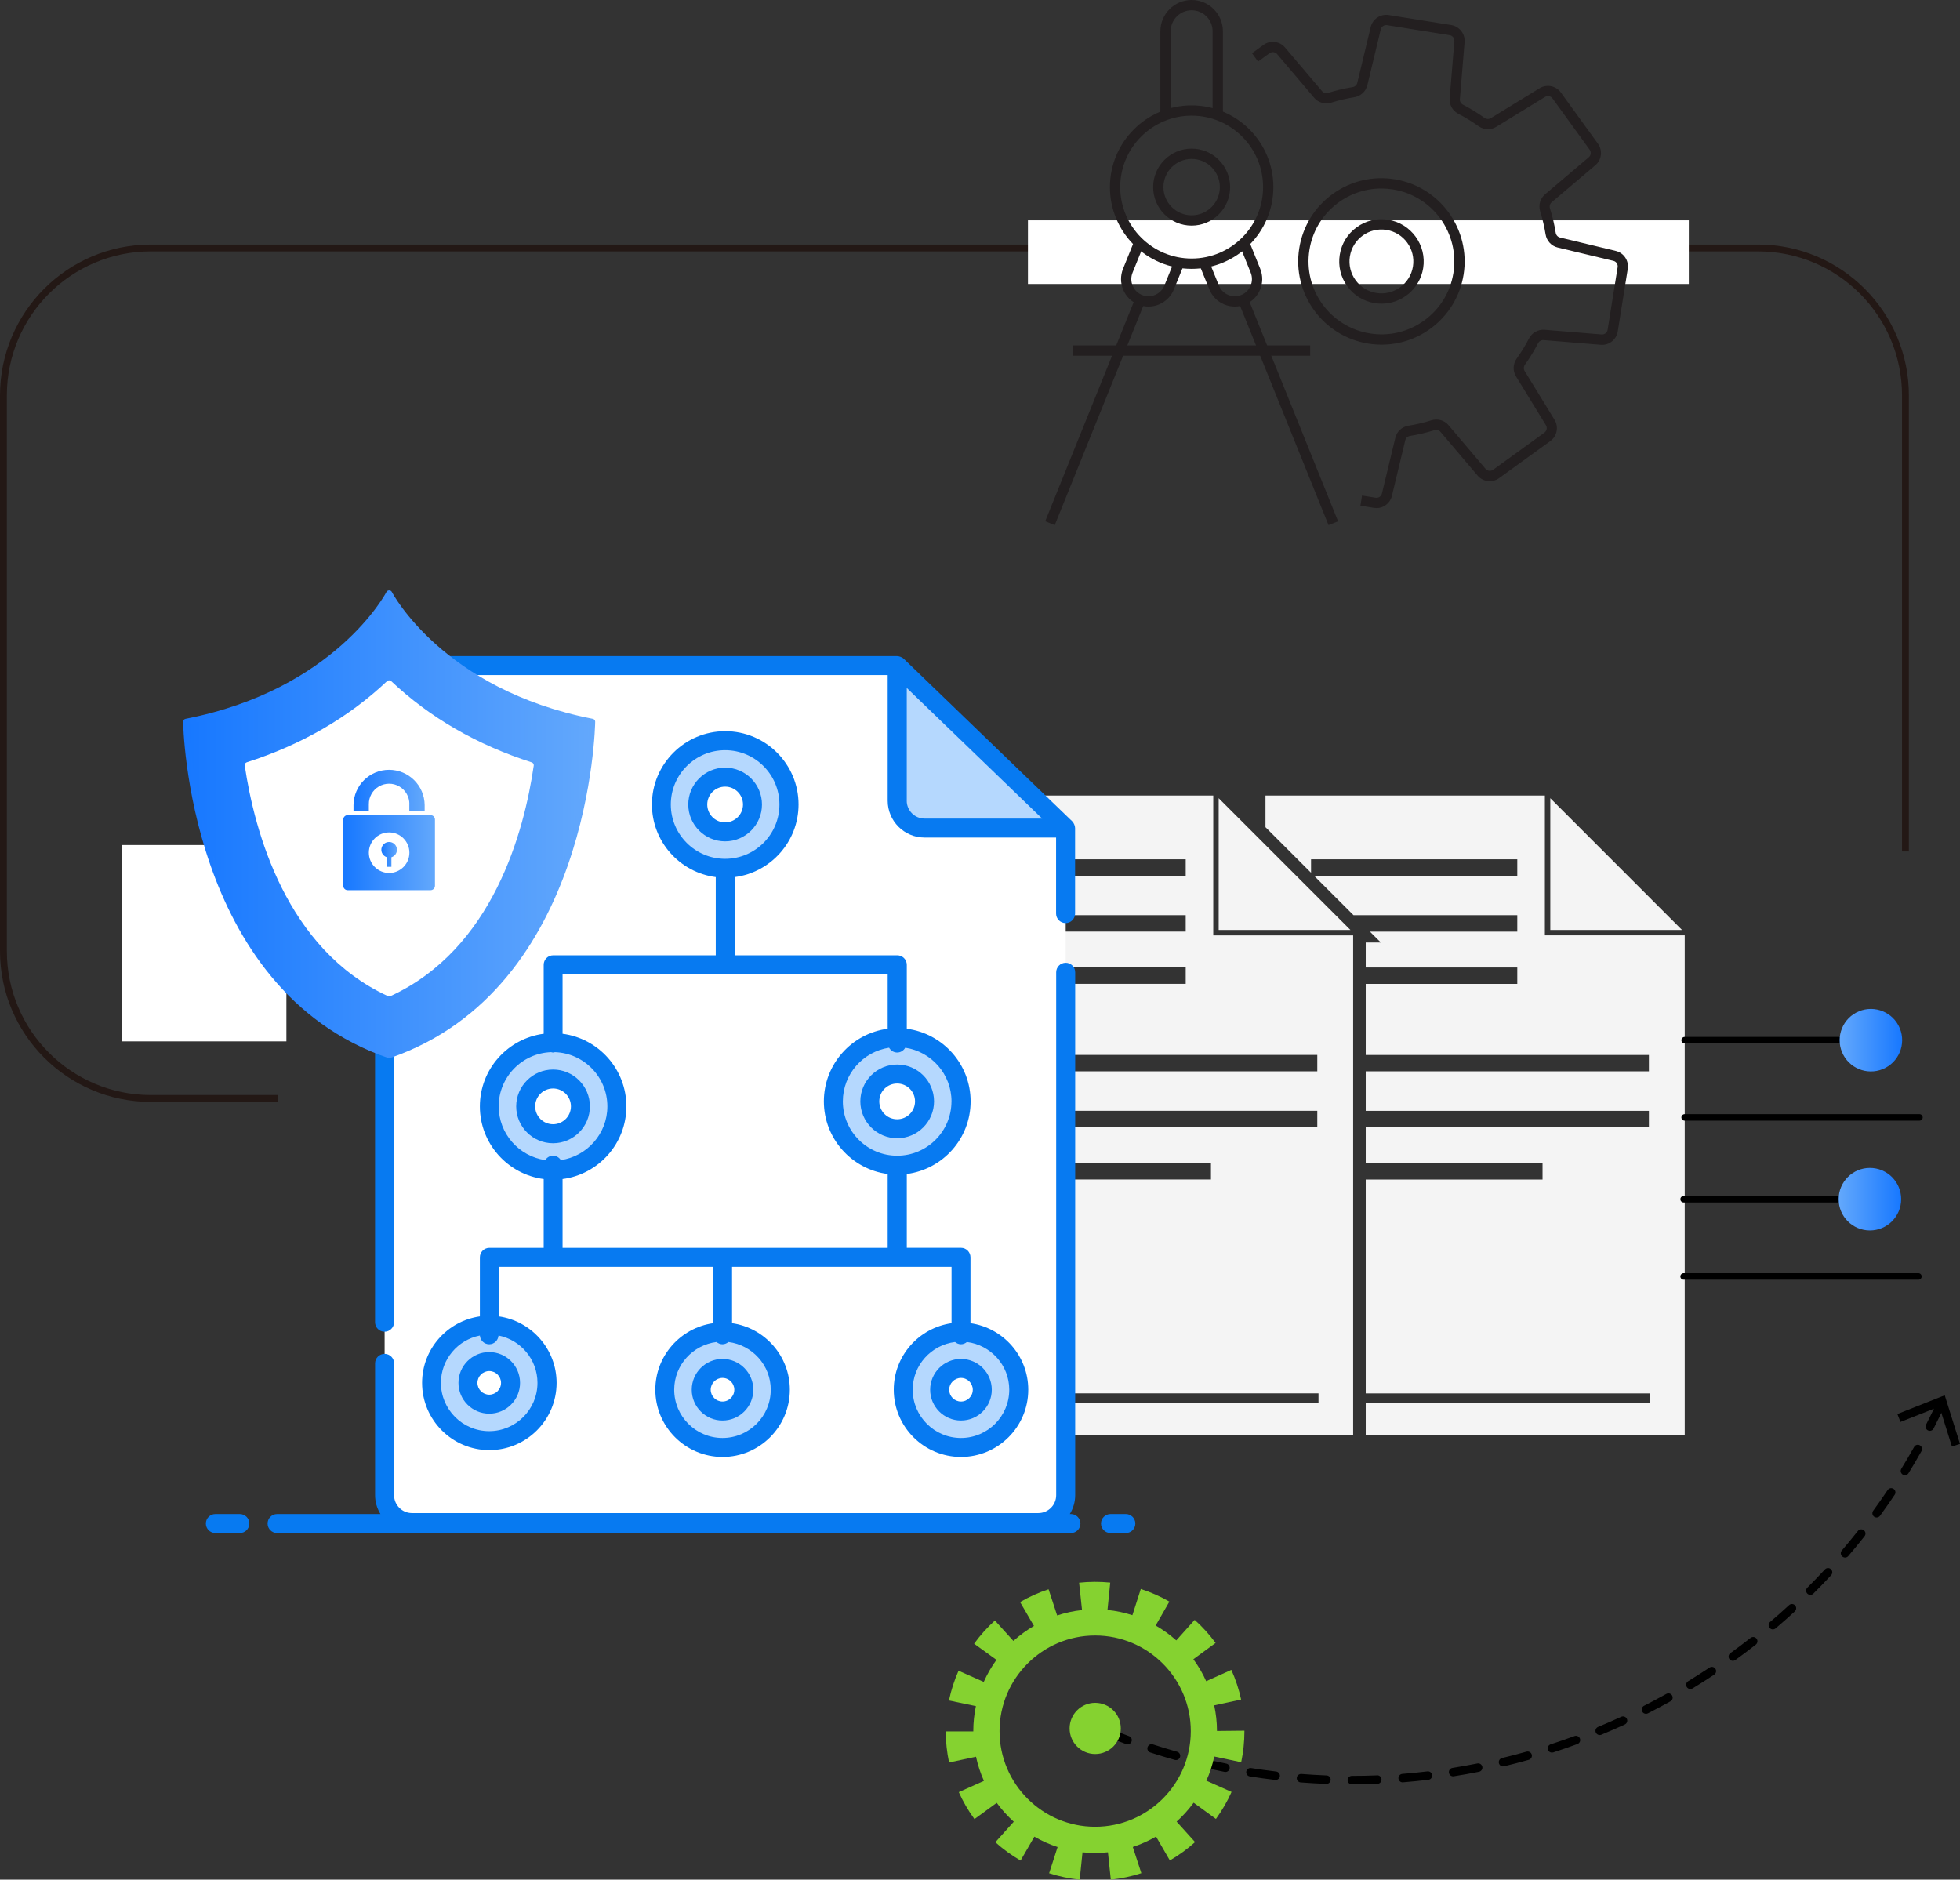 <?xml version="1.0" encoding="UTF-8"?>
<svg id="_图层_1" data-name="图层 1" xmlns="http://www.w3.org/2000/svg" xmlns:xlink="http://www.w3.org/1999/xlink" viewBox="0 0 571.25 547.84">
  <rect x="0" y="0" width="571.25" height="547.84" fill="#333333" stroke="none"/>
  <defs>
    <style>
      .cls-1 {
        fill: url(#_未命名的渐变_31-5);
      }

      .cls-2 {
        fill: url(#_未命名的渐变_31);
      }

      .cls-3 {
        fill: #f4f4f4;
      }

      .cls-4 {
        fill: #fff;
      }

      .cls-5 {
        fill: #85d230;
      }

      .cls-6 {
        fill: url(#_未命名的渐变_31-3);
      }

      .cls-7 {
        fill: none;
        stroke: #231815;
        stroke-miterlimit: 10;
        stroke-width: 2px;
      }

      .cls-8 {
        fill: url(#_未命名的渐变_31-2);
      }

      .cls-9 {
        fill: #077af1;
      }

      .cls-10 {
        fill: url(#_未命名的渐变_31-7);
      }

      .cls-11 {
        fill: #b5d8fe;
      }

      .cls-12 {
        fill: url(#_未命名的渐变_31-4);
      }

      .cls-13 {
        fill: url(#_未命名的渐变_31-6);
      }

      .cls-14 {
        fill: #231f20;
      }
    </style>
    <linearGradient id="_未命名的渐变_31" data-name="未命名的渐变 31" x1="535.87" y1="349.51" x2="554.1" y2="349.51" gradientUnits="userSpaceOnUse">
      <stop offset="0" stop-color="#63a8fc"/>
      <stop offset="1" stop-color="#1778ff"/>
    </linearGradient>
    <linearGradient id="_未命名的渐变_31-2" data-name="未命名的渐变 31" x1="536.17" y1="303.17" x2="554.39" y2="303.17" gradientTransform="translate(157.52 -185.59) rotate(22.5)" xlink:href="#_未命名的渐变_31"/>
    <linearGradient id="_未命名的渐变_31-3" data-name="未命名的渐变 31" x1="374.11" y1="240.23" x2="492.49" y2="240.23" gradientTransform="translate(546.72) rotate(-180) scale(1 -1)" xlink:href="#_未命名的渐变_31"/>
    <linearGradient id="_未命名的渐变_31-4" data-name="未命名的渐变 31" x1="373.25" y1="240.25" x2="493.35" y2="240.25" gradientTransform="translate(546.72) rotate(-180) scale(1 -1)" xlink:href="#_未命名的渐变_31"/>
    <linearGradient id="_未命名的渐变_31-5" data-name="未命名的渐变 31" x1="431.03" y1="249.02" x2="435.57" y2="249.02" gradientTransform="translate(546.72) rotate(-180) scale(1 -1)" xlink:href="#_未命名的渐变_31"/>
    <linearGradient id="_未命名的渐变_31-6" data-name="未命名的渐变 31" x1="419.94" y1="248.52" x2="446.66" y2="248.52" gradientTransform="translate(546.72) rotate(-180) scale(1 -1)" xlink:href="#_未命名的渐变_31"/>
    <linearGradient id="_未命名的渐变_31-7" data-name="未命名的渐变 31" x1="422.93" y1="230.42" x2="443.67" y2="230.42" gradientTransform="translate(546.72) rotate(-180) scale(1 -1)" xlink:href="#_未命名的渐变_31"/>
  </defs>
  <g>
    <g>
      <polygon class="cls-3" points="355.19 232.64 355.19 271.04 393.59 271.04 355.19 232.64"/>
      <path class="cls-3" d="M353.61,272.62v-40.76h-81.43v186.49h122.2v-145.72h-40.76Zm-68.15-22.17h60.12v4.78h-60.12v-4.78Zm0,16.29h60.12v4.78h-60.12v-4.78Zm0,15.23h60.12v4.78h-60.12v-4.78Zm0,25.5h98.47v4.78h-98.47v-4.78Zm0,16.29h98.47v4.78h-98.47v-4.78Zm0,15.23h67.48v4.78h-67.48v-4.78Zm98.82,69.95h-99.18v-2.83h99.18v2.83Z"/>
    </g>
    <g>
      <polygon class="cls-3" points="451.84 232.64 451.84 271.04 490.23 271.04 451.84 232.64"/>
      <polygon class="cls-3" points="450.26 272.62 450.26 231.86 368.83 231.86 368.83 241.09 382.11 254.37 382.11 250.45 442.22 250.45 442.22 255.23 382.97 255.23 394.49 266.74 442.22 266.74 442.22 271.53 399.27 271.53 402.46 274.71 398.05 274.71 398.05 281.98 442.22 281.98 442.22 286.76 398.05 286.76 398.05 307.48 480.58 307.48 480.58 312.26 398.05 312.26 398.05 323.77 480.58 323.77 480.58 328.55 398.05 328.55 398.05 339 449.58 339 449.58 343.78 398.05 343.78 398.05 406.12 480.93 406.12 480.93 408.96 398.05 408.96 398.05 418.34 491.02 418.34 491.02 384.56 491.02 371.41 491.02 283.92 491.02 272.62 450.26 272.62"/>
    </g>
  </g>
  <g>
    <path d="M394,520.07c-.68,0-1.23-.55-1.24-1.24,0-.68,.55-1.24,1.24-1.24,2.46,0,4.92-.05,7.37-.15,.66-.09,1.26,.5,1.28,1.19,.03,.68-.5,1.26-1.19,1.28-2.48,.1-4.97,.15-7.46,.15h0Zm-7.41-.14s-.03,0-.05,0c-2.48-.1-4.96-.24-7.45-.43-.68-.05-1.19-.65-1.14-1.33,.05-.68,.65-1.17,1.33-1.14,2.45,.19,4.91,.33,7.36,.43,.68,.03,1.21,.6,1.19,1.28-.03,.67-.57,1.19-1.23,1.19Zm22.22-.45c-.64,0-1.18-.49-1.23-1.14-.05-.68,.45-1.28,1.13-1.33,2.45-.2,4.89-.44,7.32-.73,.69-.08,1.29,.4,1.37,1.08,.08,.68-.4,1.29-1.08,1.37-2.47,.29-4.94,.54-7.42,.74-.03,0-.07,0-.1,0Zm-37.01-.71s-.1,0-.15,0c-2.47-.29-4.93-.63-7.39-1.02-.67-.11-1.13-.74-1.03-1.41,.11-.67,.74-1.13,1.41-1.03,2.43,.38,4.86,.72,7.3,1.01,.68,.08,1.16,.7,1.08,1.37-.07,.63-.61,1.09-1.23,1.09Zm51.72-1.05c-.6,0-1.12-.43-1.22-1.04-.11-.67,.35-1.31,1.03-1.41,2.43-.39,4.84-.82,7.25-1.3,.66-.14,1.32,.3,1.45,.97,.13,.67-.3,1.32-.97,1.45-2.44,.49-4.89,.92-7.34,1.31-.07,.01-.13,.02-.2,.02Zm-66.36-1.27c-.08,0-.16,0-.24-.02-2.43-.48-4.86-1.02-7.29-1.6-.66-.16-1.07-.83-.91-1.49,.16-.67,.82-1.07,1.49-.91,2.39,.57,4.79,1.1,7.19,1.58,.67,.13,1.1,.78,.97,1.45-.12,.59-.63,.99-1.21,.99Zm80.9-1.62c-.56,0-1.06-.38-1.2-.95-.16-.66,.25-1.33,.91-1.49,2.39-.57,4.77-1.19,7.13-1.86,.66-.18,1.34,.2,1.53,.85,.18,.66-.2,1.34-.85,1.53-2.39,.67-4.8,1.3-7.22,1.88-.1,.02-.2,.03-.29,.03Zm-95.32-1.84c-.11,0-.22-.01-.34-.05-2.38-.67-4.77-1.4-7.14-2.17-.65-.21-1.01-.91-.79-1.56,.21-.65,.91-1.01,1.56-.79,2.34,.76,4.69,1.48,7.05,2.14,.66,.18,1.04,.87,.85,1.53-.15,.54-.65,.9-1.19,.9Zm109.58-2.18c-.52,0-1.01-.33-1.18-.85-.21-.65,.15-1.35,.79-1.56,2.34-.76,4.66-1.56,6.96-2.41,.64-.24,1.35,.09,1.59,.73,.24,.64-.09,1.35-.73,1.59-2.33,.86-4.69,1.67-7.05,2.44-.13,.04-.25,.06-.38,.06Zm-123.68-2.4c-.14,0-.29-.02-.43-.08-2.32-.86-4.64-1.76-6.95-2.72-.63-.26-.93-.98-.67-1.61,.26-.63,.99-.93,1.61-.67,2.28,.94,4.56,1.84,6.86,2.68,.64,.24,.97,.95,.73,1.59-.18,.5-.66,.81-1.16,.81Zm137.6-2.72c-.49,0-.95-.29-1.14-.76-.26-.63,.04-1.35,.67-1.61,2.27-.94,4.52-1.92,6.75-2.95,.62-.28,1.36-.01,1.64,.61,.29,.62,.01,1.35-.61,1.64-2.26,1.04-4.54,2.03-6.84,2.98-.15,.06-.31,.09-.47,.09Zm13.48-6.19c-.45,0-.89-.25-1.1-.68-.31-.61-.07-1.35,.54-1.66,2.19-1.11,4.36-2.27,6.51-3.46,.6-.33,1.35-.12,1.68,.48,.33,.6,.12,1.35-.48,1.68-2.18,1.21-4.37,2.38-6.59,3.51-.18,.09-.37,.13-.56,.13Zm12.96-7.22c-.42,0-.82-.21-1.06-.59-.36-.58-.17-1.34,.41-1.7,2.1-1.28,4.17-2.6,6.22-3.96,.57-.38,1.34-.22,1.71,.35,.38,.57,.22,1.34-.35,1.71-2.08,1.38-4.17,2.72-6.3,4.01-.2,.12-.42,.18-.64,.18Zm12.36-8.22c-.38,0-.76-.18-1-.51-.4-.55-.28-1.33,.28-1.73,1.99-1.44,3.95-2.92,5.89-4.44,.54-.42,1.31-.33,1.74,.21,.42,.54,.33,1.31-.21,1.74-1.96,1.54-3.95,3.04-5.97,4.5-.22,.16-.47,.23-.72,.23Zm11.67-9.16c-.35,0-.7-.15-.94-.44-.44-.52-.38-1.3,.14-1.74,1.87-1.59,3.71-3.22,5.52-4.89,.5-.46,1.28-.43,1.75,.07,.46,.5,.43,1.28-.07,1.75-1.84,1.69-3.7,3.34-5.6,4.95-.23,.2-.52,.29-.8,.29Zm10.93-10.06c-.32,0-.63-.12-.88-.36-.48-.48-.48-1.27,0-1.75,1.74-1.73,3.45-3.5,5.12-5.31,.46-.5,1.24-.53,1.75-.07,.5,.46,.53,1.25,.07,1.75-1.7,1.83-3.43,3.63-5.19,5.38-.24,.24-.56,.36-.87,.36Zm10.1-10.89c-.28,0-.57-.1-.8-.3-.52-.44-.58-1.22-.14-1.74,1.6-1.87,3.16-3.77,4.69-5.7,.43-.53,1.2-.62,1.74-.2,.54,.42,.63,1.2,.2,1.74-1.55,1.96-3.13,3.89-4.75,5.78-.24,.29-.59,.43-.94,.43Zm9.21-11.66c-.25,0-.51-.08-.73-.24-.55-.4-.67-1.17-.27-1.73,1.44-1.98,2.85-3.99,4.22-6.04,.38-.57,1.15-.72,1.71-.34,.57,.38,.72,1.15,.34,1.71-1.39,2.07-2.81,4.11-4.27,6.12-.24,.33-.62,.51-1,.51Zm8.25-12.33c-.22,0-.44-.06-.64-.18-.58-.36-.77-1.12-.41-1.7,1.28-2.09,2.52-4.21,3.73-6.36,.33-.6,1.09-.81,1.68-.47,.6,.33,.81,1.09,.47,1.68-1.22,2.18-2.48,4.32-3.78,6.44-.23,.38-.64,.59-1.06,.59Zm7.25-12.93c-.19,0-.38-.04-.56-.14-.61-.31-.85-1.06-.54-1.66,1.11-2.18,2.19-4.39,3.23-6.62,.29-.62,1.02-.89,1.64-.6,.62,.29,.89,1.02,.6,1.64-1.05,2.27-2.14,4.5-3.27,6.71-.22,.43-.65,.67-1.1,.67Z"/>
    <polygon points="553 412.13 553.9 414.43 565.24 409.95 568.89 421.58 571.25 420.84 566.8 406.67 553 412.13"/>
  </g>
  <path d="M535.87,350.47h-45.17c-.53,0-.95-.43-.95-.95s.43-.95,.95-.95h45.17c.53,0,.95,.43,.95,.95s-.43,.95-.95,.95Z"/>
  <path d="M559.13,372.98h-68.43c-.53,0-.95-.43-.95-.95s.43-.95,.95-.95h68.43c.53,0,.95,.43,.95,.95s-.43,.95-.95,.95Z"/>
  <path d="M536.17,304.12h-45.17c-.53,0-.95-.43-.95-.95s.43-.95,.95-.95h45.17c.53,0,.95,.43,.95,.95s-.43,.95-.95,.95Z"/>
  <path d="M559.43,326.63h-68.43c-.53,0-.95-.43-.95-.95s.43-.95,.95-.95h68.43c.53,0,.95,.43,.95,.95s-.43,.95-.95,.95Z"/>
  <circle class="cls-2" cx="544.99" cy="349.51" r="9.11"/>
  <circle class="cls-8" cx="545.28" cy="303.17" r="9.11" transform="translate(-74.51 231.75) rotate(-22.5)"/>
  <g>
    <path class="cls-5" d="M354.69,504.49c0-2.56-.29-5.05-.81-7.45l7.85-1.69c-.64-2.97-1.6-5.88-2.85-8.65l-7.33,3.3c-1.02-2.27-2.28-4.41-3.74-6.4l6.48-4.75c-1.79-2.44-3.84-4.71-6.1-6.73l-5.36,5.99c-1.84-1.65-3.86-3.1-6.01-4.34l4-6.97c-2.63-1.51-5.44-2.75-8.33-3.68l-2.45,7.64c-2.33-.75-4.75-1.27-7.26-1.52l.8-7.98c-3.01-.3-6.09-.29-9.07,.03l.85,7.98c-2.5,.27-4.93,.8-7.25,1.57l-2.5-7.63c-2.88,.94-5.68,2.2-8.3,3.73l4.04,6.95c-2.15,1.25-4.16,2.72-5.99,4.37l-5.39-5.95c-2.25,2.04-4.29,4.31-6.06,6.76l6.51,4.71c-1.45,2-2.69,4.15-3.7,6.42l-7.35-3.25c-1.23,2.78-2.17,5.69-2.79,8.67l7.85,1.64c-.5,2.36-.76,4.8-.76,7.31,0,.02,0,.05,0,.07h-8.02c0,3.05,.33,6.09,.96,9.05l7.85-1.68c.53,2.45,1.31,4.81,2.31,7.04l-7.33,3.28c1.24,2.76,2.77,5.41,4.57,7.86l6.49-4.74c1.46,2,3.13,3.85,4.97,5.5l-5.37,5.98c2.26,2.03,4.73,3.82,7.35,5.34l4.02-6.96c2.13,1.23,4.39,2.25,6.77,3.02l-2.47,7.64c2.89,.93,5.88,1.56,8.91,1.88l.82-7.98c1.21,.12,2.43,.19,3.67,.19s2.51-.07,3.74-.2l.84,7.98c3.02-.32,6.02-.95,8.9-1.89l-2.49-7.64c2.38-.78,4.64-1.8,6.77-3.03l4.03,6.96c2.62-1.52,5.09-3.32,7.35-5.35l-5.38-5.97c1.84-1.66,3.5-3.51,4.96-5.51l6.5,4.73c1.79-2.46,3.32-5.11,4.55-7.87l-7.34-3.27c1-2.24,1.78-4.6,2.3-7.05l7.85,1.66c.62-2.95,.94-5.99,.94-9.04v-.15l-8.02,.08Zm-35.5,27.93c-15.36,0-27.87-12.5-27.87-27.87s12.5-27.87,27.87-27.87,27.87,12.5,27.87,27.87-12.5,27.87-27.87,27.87Z"/>
    <path class="cls-5" d="M319.2,496.3c-4.12,0-7.46,3.34-7.46,7.46s3.34,7.46,7.46,7.46,7.46-3.34,7.46-7.46-3.34-7.46-7.46-7.46Z"/>
  </g>
  <g>
    <path class="cls-4" d="M112.1,205.4v230.39c0,4.4,3.57,7.97,7.97,7.97h182.54c4.43,0,7.99-3.57,7.99-7.97V241.35h-41.12c-4.4,0-7.97-3.57-7.97-7.97v-39.4H120.06c-.5,0-.97,.06-1.44,.14l-6.53,11.29Z"/>
    <path class="cls-11" d="M261.5,193.99l49.08,47.35h-41.11c-4.4,0-7.97-3.57-7.97-7.97v-39.38Z"/>
    <circle class="cls-11" cx="211.34" cy="234.48" r="18.6" transform="translate(-34.83 36.88) rotate(-9.22)"/>
    <circle class="cls-4" cx="211.34" cy="234.48" r="7.97"/>
    <circle class="cls-11" cx="261.48" cy="321.01" r="18.6" transform="translate(-150.4 278.92) rotate(-45)"/>
    <circle class="cls-4" cx="261.48" cy="321.01" r="7.97"/>
    <circle class="cls-11" cx="161.19" cy="322.47" r="18.6"/>
    <circle class="cls-4" cx="161.19" cy="322.47" r="7.97"/>
    <circle class="cls-11" cx="280.08" cy="405.04" r="16.84"/>
    <path class="cls-4" d="M280.08,411.25c3.43,0,6.21-2.78,6.21-6.21s-2.78-6.21-6.21-6.21-6.21,2.78-6.21,6.21,2.78,6.21,6.21,6.21Z"/>
    <circle class="cls-11" cx="210.58" cy="405.04" r="16.84"/>
    <path class="cls-4" d="M210.58,411.25c3.43,0,6.21-2.78,6.21-6.21s-2.78-6.21-6.21-6.21-6.21,2.78-6.21,6.21,2.78,6.21,6.21,6.21Z"/>
    <circle class="cls-11" cx="142.59" cy="403.05" r="16.84"/>
    <path class="cls-4" d="M142.59,409.26c3.43,0,6.21-2.78,6.21-6.21s-2.78-6.21-6.21-6.21-6.21,2.78-6.21,6.21,2.78,6.21,6.21,6.21Z"/>
    <polygon class="cls-11" points="164.94 272.27 112.09 272.27 59.24 272.27 69.73 254.11 154.45 254.11 164.94 272.27"/>
    <polygon class="cls-11" points="112.09 180.74 128.71 209.53 95.47 209.53 112.09 180.74"/>
    <polygon class="cls-11" points="141.58 231.82 154.45 254.11 69.73 254.11 82.6 231.82 141.58 231.82"/>
    <polygon class="cls-11" points="85.67 226.51 95.47 209.53 128.71 209.53 138.51 226.51 141.58 231.82 82.6 231.82 85.67 226.51"/>
    <g>
      <path class="cls-9" d="M80.76,441.28h30.12c-.97-1.61-1.56-3.47-1.56-5.49v-38.43c0-1.53,1.24-2.77,2.77-2.77s2.77,1.24,2.77,2.77v38.43c0,2.87,2.33,5.21,5.21,5.21h182.55c2.87,0,5.21-2.33,5.21-5.21v-152.41c0-1.53,1.24-2.77,2.77-2.77s2.77,1.24,2.77,2.77v152.41c0,2.01-.59,3.87-1.56,5.49h.32c1.53,0,2.77,1.24,2.77,2.77s-1.24,2.77-2.77,2.77H80.76c-1.53,0-2.77-1.24-2.77-2.77s1.24-2.77,2.77-2.77Z"/>
      <path class="cls-9" d="M323.66,441.28h4.47c1.53,0,2.77,1.24,2.77,2.77s-1.24,2.77-2.77,2.77h-4.47c-1.53,0-2.77-1.24-2.77-2.77s1.24-2.77,2.77-2.77Z"/>
      <path class="cls-9" d="M62.77,441.28h7.13c1.53,0,2.77,1.24,2.77,2.77s-1.24,2.77-2.77,2.77h-7.13c-1.53,0-2.77-1.24-2.77-2.77s1.24-2.77,2.77-2.77Z"/>
      <path class="cls-9" d="M200.6,234.48c0-5.92,4.82-10.74,10.74-10.74s10.74,4.82,10.74,10.74-4.82,10.74-10.74,10.74-10.74-4.82-10.74-10.74Zm10.74,5.21c2.87,0,5.21-2.33,5.21-5.21s-2.33-5.21-5.21-5.21-5.21,2.33-5.21,5.21,2.33,5.21,5.21,5.21Z"/>
      <path class="cls-9" d="M250.75,321.01c0-5.92,4.82-10.74,10.74-10.74s10.74,4.82,10.74,10.74-4.82,10.74-10.74,10.74-10.74-4.82-10.74-10.74Zm15.94,0c0-2.87-2.33-5.21-5.21-5.21s-5.21,2.33-5.21,5.21,2.33,5.21,5.21,5.21,5.21-2.33,5.21-5.21Z"/>
      <path class="cls-9" d="M161.19,311.73c5.92,0,10.74,4.82,10.74,10.74s-4.82,10.74-10.74,10.74-10.74-4.82-10.74-10.74,4.82-10.74,10.74-10.74Zm0,15.94c2.87,0,5.21-2.33,5.21-5.21s-2.33-5.21-5.21-5.21-5.21,2.33-5.21,5.21,2.33,5.21,5.21,5.21Z"/>
      <path class="cls-9" d="M280.08,363.68c1.53,0,2.77,1.24,2.77,2.77v19.21c9.5,1.35,16.84,9.52,16.84,19.38,0,10.81-8.79,19.6-19.6,19.6s-19.6-8.79-19.6-19.6c0-9.87,7.34-18.03,16.84-19.38v-16.44h-63.97v16.44c9.5,1.35,16.84,9.52,16.84,19.38,0,10.81-8.79,19.6-19.6,19.6s-19.6-8.79-19.6-19.6c0-9.87,7.34-18.03,16.84-19.38v-16.44h-62.46v14.45c9.5,1.35,16.84,9.52,16.84,19.38,0,10.81-8.79,19.6-19.6,19.6s-19.6-8.79-19.6-19.6c0-9.87,7.34-18.03,16.84-19.38v-17.21c0-1.53,1.24-2.77,2.77-2.77h15.83v-20.05c-10.48-1.36-18.6-10.32-18.6-21.17s8.12-19.8,18.6-21.17v-20.1c0-1.53,1.24-2.77,2.77-2.77h47.38v-22.79c-10.47-1.36-18.6-10.32-18.6-21.17,0-11.78,9.58-21.36,21.36-21.36s21.37,9.58,21.37,21.36c0,10.84-8.12,19.8-18.6,21.17v22.79h47.38c1.53,0,2.77,1.24,2.77,2.77v18.64c10.47,1.36,18.6,10.32,18.6,21.17s-8.12,19.8-18.6,21.16v21.51h15.83Zm-14.07,41.36c0,7.76,6.31,14.07,14.07,14.07s14.07-6.31,14.07-14.07c0-7.17-5.41-13.03-12.34-13.9-.48,.39-1.06,.66-1.73,.66s-1.25-.27-1.73-.66c-6.94,.86-12.34,6.73-12.34,13.9Zm-69.51,0c0,7.76,6.31,14.07,14.07,14.07s14.07-6.31,14.07-14.07c0-7.17-5.41-13.03-12.34-13.9-.48,.39-1.06,.66-1.73,.66s-1.25-.27-1.73-.66c-6.94,.86-12.34,6.73-12.34,13.9Zm-67.99-1.99c0,7.76,6.31,14.07,14.07,14.07s14.07-6.31,14.07-14.07c0-6.83-4.89-12.52-11.35-13.8-.12,1.42-1.27,2.55-2.72,2.55s-2.61-1.13-2.72-2.55c-6.46,1.27-11.35,6.97-11.35,13.8Zm16.84-80.58c0,7.96,5.91,14.54,13.56,15.65,1.12-1.71,3.43-1.71,4.55,0,7.65-1.11,13.56-7.7,13.56-15.65,0-8.55-6.81-15.52-15.29-15.81-.18,.04-.35,.11-.55,.11s-.36-.07-.55-.11c-8.48,.29-15.29,7.26-15.29,15.81Zm81.82-87.99c0-8.73-7.1-15.83-15.83-15.83s-15.83,7.1-15.83,15.83,7.1,15.83,15.83,15.83,15.83-7.1,15.83-15.83Zm50.15,86.53c0-7.93-5.86-14.5-13.48-15.64-1.09,1.87-3.62,1.87-4.71,0-7.61,1.14-13.48,7.71-13.48,15.64,0,8.73,7.1,15.83,15.83,15.83s15.83-7.1,15.83-15.83Zm-18.6,21.16c-10.48-1.36-18.6-10.32-18.6-21.16s8.12-19.8,18.6-21.17v-15.88h-94.76v17.34c10.48,1.36,18.6,10.32,18.6,21.17s-8.12,19.8-18.6,21.17v20.05h94.76v-21.51Z"/>
      <path class="cls-9" d="M280.08,396.07c4.95,0,8.98,4.03,8.98,8.98s-4.03,8.97-8.98,8.97-8.98-4.02-8.98-8.97,4.03-8.98,8.98-8.98Zm0,12.42c1.9,0,3.44-1.54,3.44-3.44s-1.55-3.44-3.44-3.44-3.44,1.55-3.44,3.44,1.55,3.44,3.44,3.44Z"/>
      <path class="cls-9" d="M210.58,396.07c4.95,0,8.98,4.03,8.98,8.98s-4.03,8.97-8.98,8.97-8.97-4.02-8.97-8.97,4.02-8.98,8.97-8.98Zm0,12.42c1.9,0,3.44-1.54,3.44-3.44s-1.55-3.44-3.44-3.44-3.44,1.55-3.44,3.44,1.55,3.44,3.44,3.44Z"/>
      <path class="cls-9" d="M142.59,394.07c4.95,0,8.98,4.03,8.98,8.98s-4.03,8.97-8.98,8.97-8.97-4.02-8.97-8.97,4.02-8.98,8.97-8.98Zm0,12.42c1.9,0,3.44-1.55,3.44-3.44s-1.55-3.44-3.44-3.44-3.44,1.55-3.44,3.44,1.55,3.44,3.44,3.44Z"/>
      <path class="cls-9" d="M56.85,270.89c1.34-2.33,52.48-90.9,52.84-91.53,.99-1.71,3.8-1.71,4.79,0l6.85,11.87h140.16c.43,0,1.36,.24,1.92,.78,.35,.34,49.37,47.65,49.1,47.37,.51,.51,.83,1.38,.83,1.97v24.92c0,1.53-1.24,2.77-2.77,2.77s-2.77-1.24-2.77-2.77v-22.16h-38.34c-5.92,0-10.74-4.82-10.74-10.74v-36.62H124.53c35.62,61.7,4.29,7.42,42.8,74.13,.49,.86,.49,1.91,0,2.77s-1.41,1.38-2.4,1.38h-50.08v110.34c0,1.53-1.24,2.77-2.77,2.77s-2.77-1.24-2.77-2.77v-110.34H59.25c-.99,0-1.9-.53-2.4-1.38s-.49-1.91,0-2.77Zm207.42-37.52c0,2.87,2.33,5.21,5.21,5.21h34.26l-39.46-38.07v32.87Zm-152.18-47.1l-11.83,20.49h23.66l-11.83-20.49Zm15.02,26.02h-30.05l-9.68,16.76h49.4l-9.68-16.76Zm12.87,22.29h-55.79l-9.68,16.76h75.14l-9.68-16.76Zm20.16,34.92l-7.29-12.63H71.33l-7.29,12.63h96.11Z"/>
    </g>
    <rect class="cls-4" x="35.51" y="246.3" width="47.97" height="57.23" transform="translate(118.98 549.82) rotate(180)"/>
    <rect class="cls-4" x="126.11" y="246.3" width="47.97" height="31.14" transform="translate(300.2 523.73) rotate(180)"/>
    <g>
      <path class="cls-6" d="M113.42,172.9s14.63,28.78,59.19,37.46c0,0-.54,76.98-59.19,97.2-58.65-20.21-59.19-97.2-59.19-97.2,44.56-8.68,59.19-37.46,59.19-37.46Z"/>
      <path class="cls-12" d="M113.42,308.42c.09,0,.19-.01,.28-.05,58.54-20.18,59.76-97.23,59.77-98.01,0-.42-.29-.77-.7-.85-43.59-8.49-58.44-36.72-58.58-37-.29-.58-1.24-.58-1.54,0-.14,.28-15,28.51-58.58,37-.41,.08-.7,.44-.7,.85,0,.77,1.22,77.83,59.77,98.01,.09,.03,.19,.05,.28,.05Zm58.31-97.35c-.27,7.79-4.18,76.69-58.31,95.58-54.15-18.9-58.04-87.8-58.31-95.58,38.46-7.73,54.75-30.67,58.31-36.44,3.55,5.77,19.85,28.71,58.31,36.44Z"/>
      <path class="cls-4" d="M113.42,289.55c29.6-13.61,38.57-47.78,41.28-66.53-19.02-6.08-32.38-15.46-41.29-23.87-8.9,8.41-22.24,17.78-41.23,23.86,2.79,18.76,11.85,52.99,41.24,66.54Z"/>
      <path class="cls-4" d="M113.42,290.42c.12,0,.25-.03,.36-.08,29.88-13.74,39-47.99,41.78-67.19,.06-.42-.19-.82-.59-.95-15.93-5.09-29.71-13.06-40.96-23.68-.33-.31-.85-.31-1.19,0-11.23,10.61-24.99,18.57-40.9,23.66-.4,.13-.65,.53-.59,.95,2.86,19.23,12.07,53.52,41.73,67.2,.11,.05,.24,.08,.36,.08Zm40.32-66.79c-2.84,18.89-11.84,51.64-40.32,64.98-28.27-13.28-37.36-46.07-40.27-65,15.59-5.09,29.13-12.91,40.27-23.27,11.16,10.37,24.72,18.2,40.33,23.29Z"/>
      <g>
        <path class="cls-1" d="M112.76,249.85v2.8h1.32v-2.8c1.08-.33,1.75-1.39,1.59-2.51-.16-1.11-1.12-1.94-2.25-1.94s-2.08,.82-2.25,1.94c-.16,1.11,.51,2.18,1.59,2.51"/>
        <path class="cls-13" d="M113.41,254.43c3.27,0,5.91-2.65,5.91-5.91s-2.65-5.91-5.91-5.91-5.91,2.65-5.91,5.91c0,3.26,2.65,5.91,5.91,5.91h0Zm-12.08-16.85h24.16c.71,0,1.28,.57,1.28,1.28v19.31c0,.71-.57,1.28-1.28,1.28h-24.16c-.71,0-1.28-.57-1.28-1.28v-19.31c0-.71,.57-1.28,1.28-1.28"/>
        <path class="cls-10" d="M119.32,234.41c.03-2.13-1.09-4.11-2.93-5.19-1.84-1.07-4.12-1.07-5.96,0s-2.96,3.06-2.93,5.19v2.06h-4.47v-1.85c.07-5.68,4.69-10.25,10.37-10.25s10.31,4.57,10.37,10.25v1.85h-4.47v-2.06h0Z"/>
      </g>
    </g>
  </g>
  <path class="cls-7" d="M555.35,248.16V115.24c0-23.73-19.24-42.97-42.97-42.97H43.97C20.24,72.27,1,91.51,1,115.24v161.95c0,23.73,19.24,42.97,42.97,42.97h37"/>
  <rect class="cls-4" x="299.6" y="64.22" width="192.61" height="18.55"/>
  <g>
    <path class="cls-14" d="M347.31,78.36c-13.14,0-23.82-10.69-23.82-23.82s10.69-23.82,23.82-23.82,23.82,10.69,23.82,23.82-10.69,23.82-23.82,23.82Zm0-44.65c-11.48,0-20.82,9.34-20.82,20.82s9.34,20.82,20.82,20.82,20.82-9.34,20.82-20.82-9.34-20.82-20.82-20.82Z"/>
    <rect class="cls-14" x="284.05" y="118.43" width="70.21" height="3" transform="translate(88.45 370.97) rotate(-68.01)"/>
    <path class="cls-14" d="M334.73,89.35c-1.01,0-2.03-.2-2.99-.59-1.98-.8-3.53-2.32-4.37-4.29-.83-1.97-.86-4.14-.06-6.12l3.29-8.15,2.78,1.12-3.29,8.15c-.5,1.24-.49,2.6,.04,3.83,.52,1.23,1.49,2.18,2.73,2.68,1.24,.5,2.6,.49,3.82-.04,1.23-.52,2.18-1.49,2.68-2.73l2.81-6.92,2.78,1.13-2.81,6.92c-.8,1.98-2.32,3.53-4.29,4.37-1.01,.43-2.07,.64-3.13,.64Z"/>
    <path class="cls-14" d="M356.42,33.44h-3V9.11c0-3.37-2.74-6.11-6.11-6.11s-6.11,2.74-6.11,6.11v24.33h-3V9.11c0-5.02,4.09-9.11,9.11-9.11s9.11,4.09,9.11,9.11v24.33Z"/>
    <rect class="cls-14" x="373.96" y="84.83" width="3" height="70.21" transform="translate(-17.6 149.18) rotate(-21.97)"/>
    <path class="cls-14" d="M359.89,89.35c-1.06,0-2.12-.21-3.13-.64-1.97-.84-3.49-2.39-4.29-4.37l-2.89-7.11,2.78-1.13,2.89,7.11c.5,1.24,1.45,2.21,2.68,2.73,1.23,.52,2.59,.53,3.82,.04,1.24-.5,2.21-1.45,2.73-2.68s.54-2.59,.04-3.83l-3.28-8.14,2.78-1.12,3.28,8.14c1.65,4.09-.33,8.76-4.42,10.41-.97,.39-1.98,.59-2.99,.59Z"/>
    <rect class="cls-14" x="312.76" y="100.67" width="69.1" height="3"/>
    <path class="cls-14" d="M401.19,148.09c-.24,0-.48-.02-.73-.06l-3.96-.64,.47-2.96,3.96,.64c.84,.13,1.65-.41,1.84-1.23l3.91-16.27c.44-1.82,1.94-3.19,3.82-3.49,2.28-.37,4.52-.9,6.68-1.58,1.82-.57,3.77-.02,4.98,1.4l10.81,12.75c.55,.64,1.51,.76,2.2,.27l14.96-10.83c.69-.5,.88-1.45,.43-2.17l-8.73-14.25c-.97-1.59-.88-3.62,.22-5.17,1.31-1.83,2.52-3.8,3.58-5.85,.88-1.69,2.66-2.67,4.51-2.54l16.67,1.37c.84,.07,1.61-.53,1.74-1.37l2.92-18.24c.13-.84-.41-1.65-1.23-1.84l-16.27-3.9c-1.82-.44-3.19-1.94-3.5-3.82-.37-2.28-.9-4.52-1.57-6.68-.57-1.82-.02-3.77,1.4-4.98l12.75-10.81c.65-.55,.76-1.51,.27-2.2l-10.83-14.96c-.5-.69-1.45-.88-2.17-.43l-14.25,8.73c-1.59,.97-3.61,.89-5.17-.22-1.83-1.31-3.8-2.52-5.85-3.58-1.69-.88-2.69-2.65-2.54-4.51l1.37-16.67c.07-.84-.53-1.61-1.37-1.74l-18.24-2.92c-.84-.14-1.65,.41-1.84,1.23l-3.91,16.27c-.44,1.82-1.94,3.19-3.82,3.5-2.28,.37-4.53,.9-6.68,1.58-1.82,.56-3.77,.02-4.98-1.4l-10.81-12.75c-.55-.64-1.51-.76-2.2-.27l-3.37,2.44-1.76-2.43,3.37-2.44c1.95-1.41,4.69-1.08,6.25,.76l10.81,12.75c.42,.5,1.12,.69,1.79,.48,2.28-.72,4.67-1.28,7.09-1.67,.69-.11,1.23-.6,1.38-1.24l3.91-16.27c.56-2.34,2.87-3.87,5.24-3.49l18.24,2.92c2.37,.38,4.08,2.56,3.88,4.95l-1.37,16.67c-.05,.65,.31,1.28,.93,1.6,2.17,1.13,4.27,2.41,6.22,3.81,.57,.41,1.3,.44,1.85,.1l14.25-8.73c2.05-1.26,4.76-.71,6.17,1.23l10.83,14.96c1.41,1.95,1.08,4.69-.76,6.25l-12.75,10.81c-.5,.42-.69,1.13-.48,1.79,.72,2.29,1.28,4.68,1.67,7.09,.11,.69,.6,1.23,1.24,1.38l16.27,3.91c2.34,.56,3.87,2.86,3.49,5.24l-2.92,18.24c-.38,2.37-2.53,4.08-4.95,3.88l-16.67-1.37c-.66-.06-1.29,.31-1.61,.93-1.13,2.18-2.41,4.27-3.81,6.22-.41,.57-.45,1.29-.1,1.85l8.73,14.25c1.26,2.05,.71,4.76-1.23,6.17l-14.96,10.83c-1.95,1.41-4.69,1.08-6.25-.76l-10.81-12.75c-.42-.5-1.12-.68-1.79-.48-2.29,.72-4.67,1.28-7.09,1.67-.69,.11-1.23,.6-1.38,1.23l-3.91,16.27c-.5,2.1-2.41,3.55-4.51,3.55Z"/>
    <path class="cls-14" d="M402.67,100.45c-1.29,0-2.59-.1-3.89-.31h0c-13.2-2.12-22.22-14.58-20.11-27.78,1.03-6.4,4.48-12.01,9.73-15.81,5.25-3.8,11.66-5.33,18.06-4.3,13.2,2.12,22.22,14.58,20.11,27.78-1.03,6.4-4.48,12.01-9.73,15.81-4.18,3.03-9.1,4.61-14.17,4.61Zm-.06-45.51c-10.25,0-19.3,7.45-20.97,17.89-1.85,11.57,6.05,22.49,17.62,24.35h0c5.6,.9,11.22-.44,15.82-3.77,4.6-3.33,7.63-8.25,8.52-13.85,1.85-11.57-6.05-22.49-17.62-24.35-1.13-.18-2.26-.27-3.38-.27Z"/>
    <path class="cls-14" d="M347.31,65.76c-6.19,0-11.22-5.03-11.22-11.22s5.03-11.22,11.22-11.22,11.22,5.03,11.22,11.22-5.03,11.22-11.22,11.22Zm0-19.44c-4.53,0-8.22,3.69-8.22,8.22s3.69,8.22,8.22,8.22,8.22-3.69,8.22-8.22-3.69-8.22-8.22-8.22Z"/>
    <path class="cls-14" d="M402.63,88.51c-.64,0-1.3-.05-1.95-.16h0c-3.25-.52-6.1-2.27-8.02-4.94-1.93-2.66-2.7-5.92-2.18-9.16,.52-3.25,2.27-6.1,4.94-8.02,2.66-1.93,5.92-2.7,9.16-2.18,6.7,1.07,11.28,7.4,10.21,14.1-.97,6.04-6.21,10.36-12.15,10.36Zm-1.48-3.12c5.06,.81,9.85-2.65,10.66-7.72,.81-5.07-2.65-9.85-7.72-10.66-5.06-.82-9.85,2.65-10.66,7.72-.81,5.07,2.65,9.85,7.72,10.66h0Z"/>
  </g>
</svg>